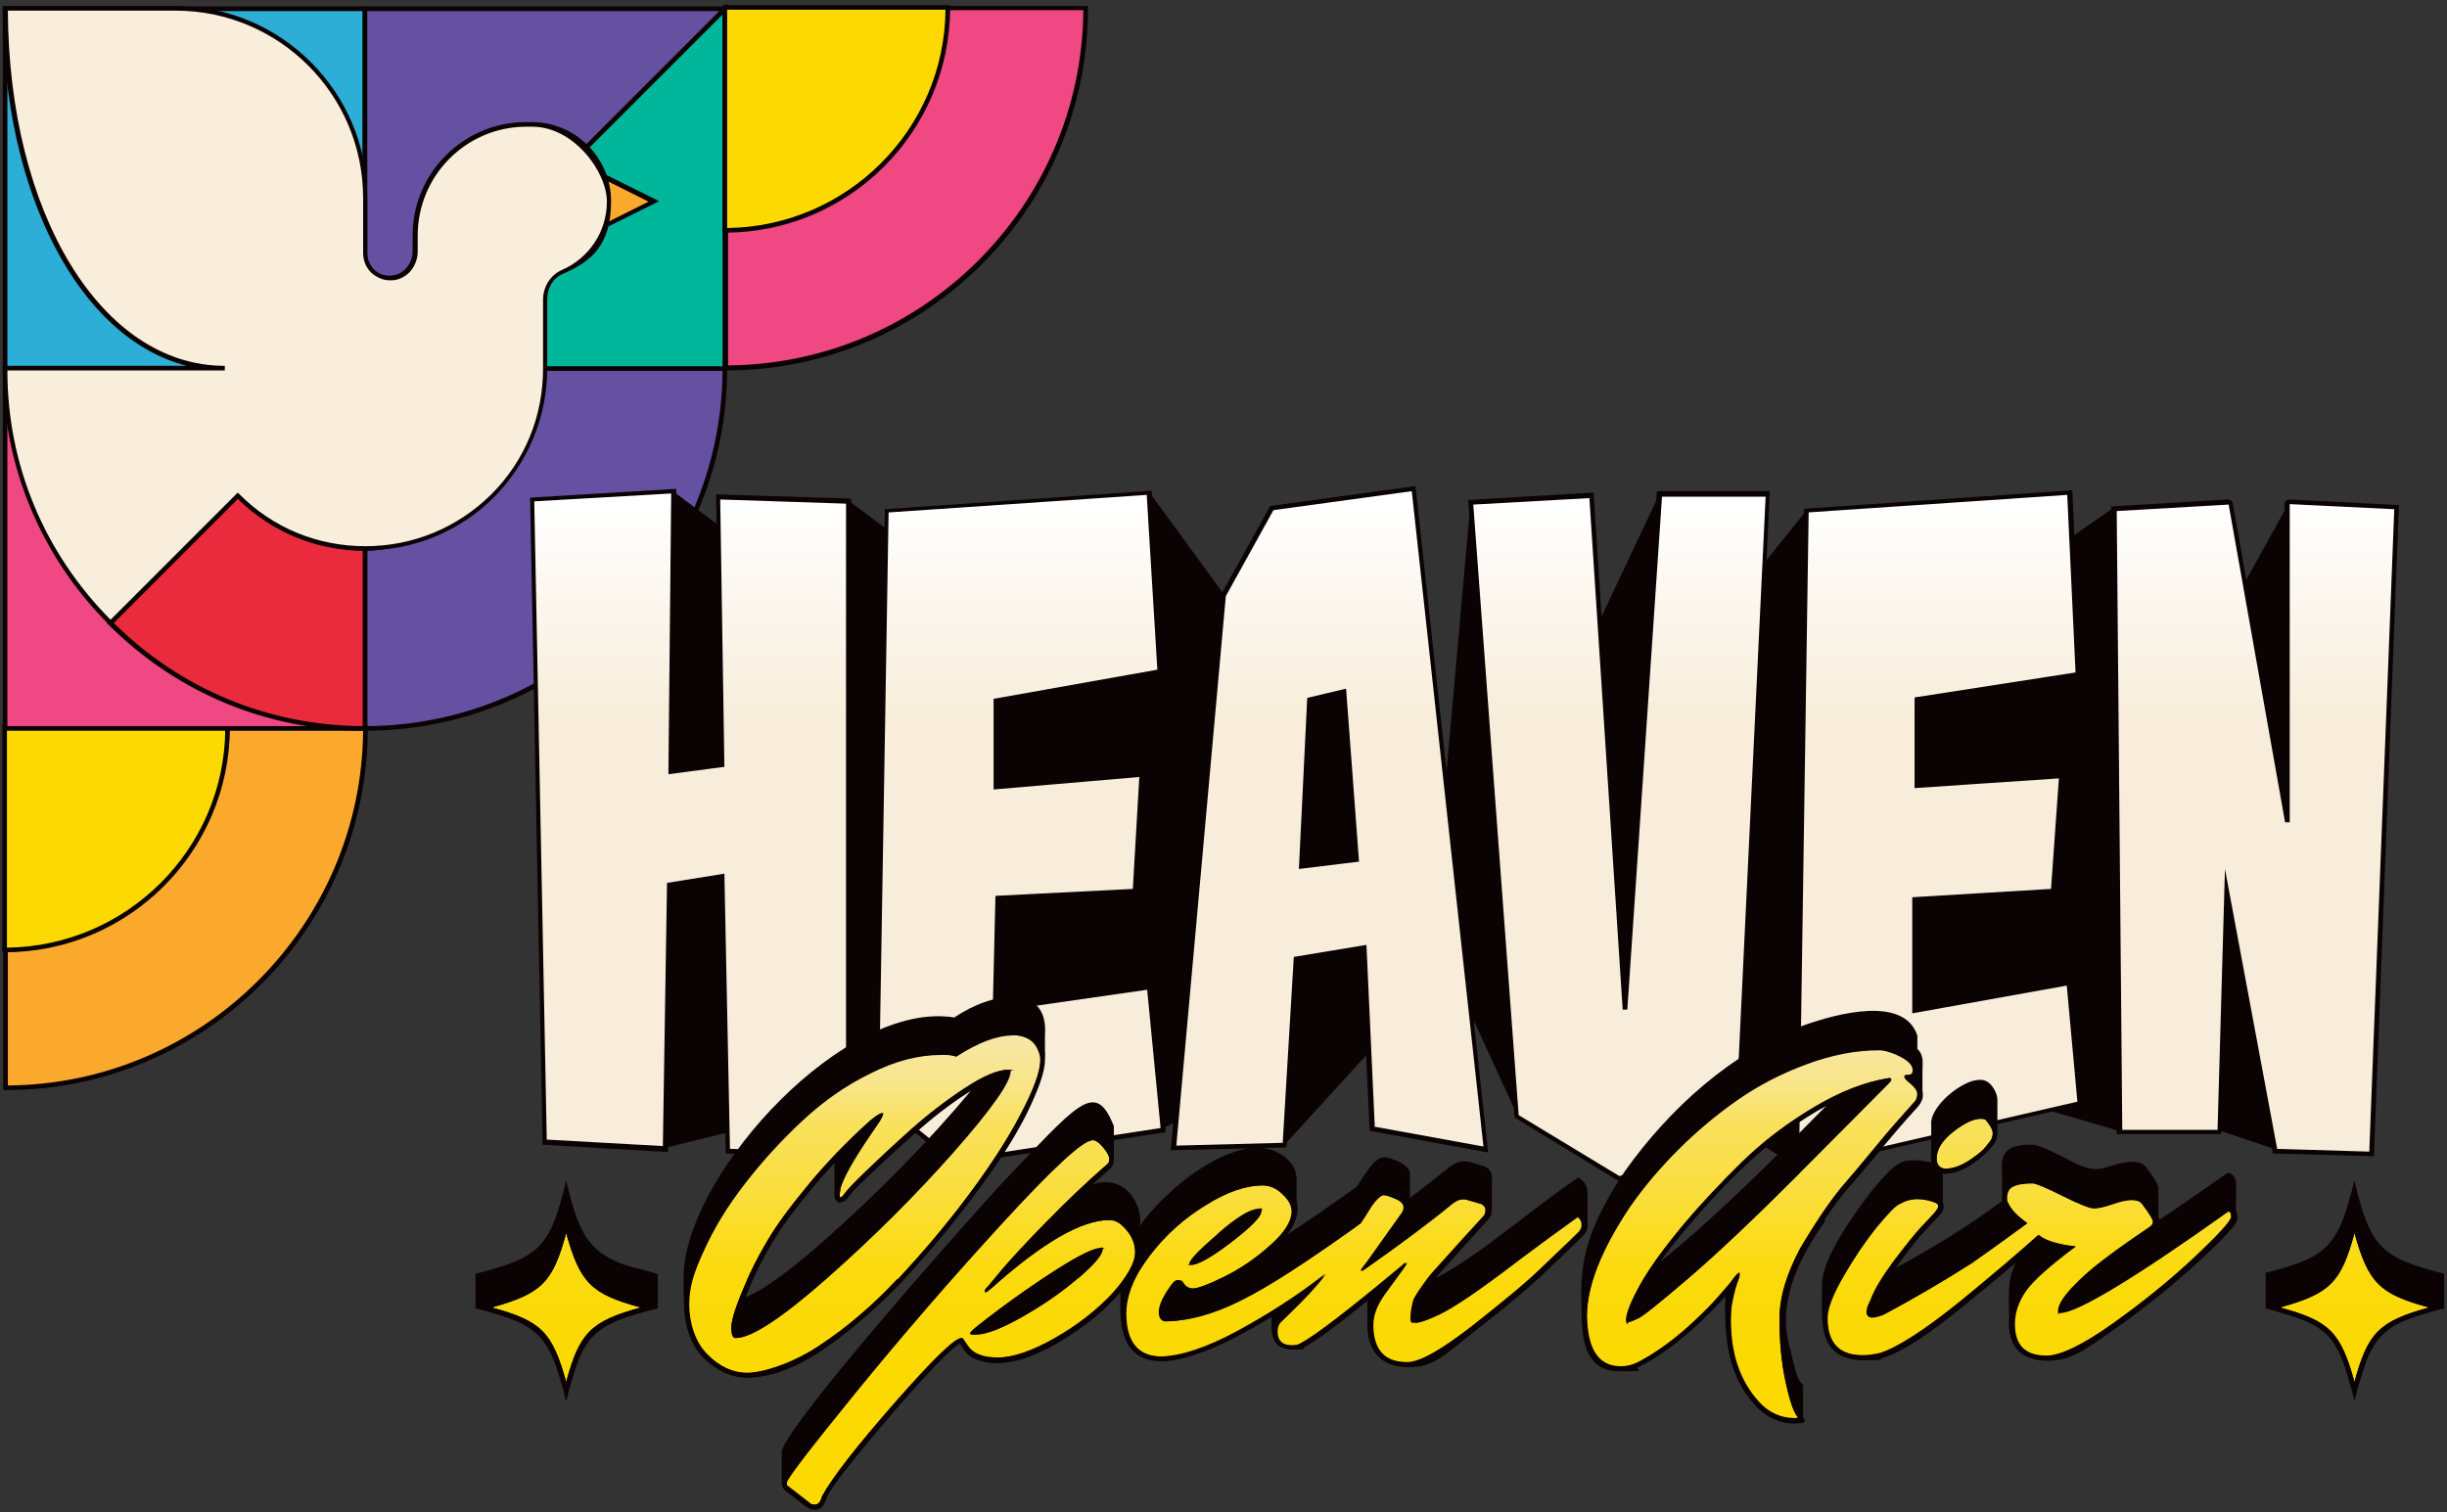 <svg width="529" height="327" viewBox="0 0 529 327" fill="none" xmlns="http://www.w3.org/2000/svg">
<rect x="0" y="0" width="529" height="327" fill="#333333" stroke="none"/>
<path d="M1.2 157.4V235.2C44.2 235.2 79 200.4 79 157.4H1.2Z" fill="#FAA92D"/>
<path d="M1.2 235.7H0.7V156.9H79.5V157.4C79.5 200.6 44.4 235.7 1.2 235.7ZM1.7 157.9V234.7C43.9 234.4 78.2 200.1 78.5 157.9H1.7Z" fill="#0A0203"/>
<path d="M1 157.2V205.4C27.6 205.4 49.2 183.8 49.2 157.2H1Z" fill="#FCD900"/>
<path d="M1 205.9H0.5V156.7H49.7V157.2C49.7 184.1 27.8 205.9 1 205.9ZM1.5 157.7V204.9C27.4 204.6 48.5 183.6 48.7 157.7H1.5Z" fill="#0A0203"/>
<path d="M78.9 1.9H1.1V79.7H78.9V1.9Z" fill="#2DAED6"/>
<path d="M79.4 80.2H0.6V1.4H79.4V80.2ZM1.6 79.2H78.4V2.4H1.6V79.2Z" fill="#0A0203"/>
<path d="M78.9 79.7V157.5C121.9 157.5 156.7 122.7 156.7 79.7H78.9Z" fill="#6451A2"/>
<path d="M78.9 158H78.4V79.2H157.2V79.7C157.2 122.9 122.1 158 78.9 158ZM79.4 80.2V157C121.6 156.7 155.9 122.4 156.2 80.2H79.4Z" fill="#0A0203"/>
<path d="M156.9 1.7V79.5C199.9 79.5 234.7 44.7 234.7 1.7H156.9Z" fill="#EF4882"/>
<path d="M156.9 80.1H156.4V1.3H235.2V1.8C235.2 45 200.1 80.1 156.9 80.1ZM157.4 2.2V79C199.6 78.7 233.9 44.4 234.2 2.2H157.4Z" fill="#0A0203"/>
<path d="M78.9 79.7H1.1V157.5H78.9V79.7Z" fill="#EF4882"/>
<path d="M79.4 158H0.6V79.2H79.4V158ZM1.6 157H78.4V80.2H1.6V157Z" fill="#0A0203"/>
<path d="M78.9 157.5C57.4 157.5 38 148.8 23.9 134.7L78.9 79.7V157.5Z" fill="#EA2B3D"/>
<path d="M79.4 158H78.9C58 158 38.3 149.9 23.5 135.1L23.1 134.7L79.3 78.5V158H79.4ZM24.6 134.7C39 149 58.1 156.9 78.4 157V80.9L24.6 134.7Z" fill="#0A0203"/>
<path d="M156.7 79.7V1.9L78.9 79.7H156.7Z" fill="#00B79B"/>
<path d="M157.2 80.2H77.7L157.2 0.7V80.2ZM80.1 79.2H156.2V3.1L80.1 79.2Z" fill="#0A0203"/>
<path d="M156.7 1.9H78.9V79.7L156.7 1.9Z" fill="#6451A2"/>
<path d="M78.4 80.9V1.4H157.9L78.4 80.9ZM79.4 2.4V78.5L155.5 2.4H79.4Z" fill="#0A0203"/>
<path d="M121.9 33.9L141.4 43.6L121.9 53.3V33.9Z" fill="#FAA92D"/>
<path d="M121.4 54.1V33L142.5 43.5L121.4 54V54.1ZM122.4 34.7V52.5L140.2 43.6L122.4 34.7Z" fill="#0A0203"/>
<path d="M43.2 88.4C43.2 103.3 59 118.6 78.9 118.6C98.8 118.6 117.8 94.6 117.8 79.7C117.8 64.8 99.2 61.4 79.3 61.4C59.4 61.4 43.2 73.5 43.2 88.4Z" fill="#F8EEDB"/>
<path d="M78.9 119.1C69.4 119.1 60.3 115.7 53.2 109.5C46.5 103.6 42.7 95.9 42.7 88.4C42.7 73.2 59.1 60.9 79.3 60.9C99.5 60.9 118.3 67 118.3 79.7C118.3 92.4 99.2 119.1 78.9 119.1ZM79.3 61.9C59.7 61.9 43.7 73.8 43.7 88.4C43.7 103 62.3 118.1 78.9 118.1C95.5 118.1 117.3 94.1 117.3 79.7C117.3 65.3 104.9 61.9 79.3 61.9Z" fill="#0A0203"/>
<path d="M48.5 79.7H1.1C1.1 101.2 9.8 120.6 23.9 134.7L51.4 107.2C58.5 114.2 68.2 118.6 78.9 118.6C89.6 118.6 99.4 114.2 106.4 107.2C113.4 100.2 117.8 90.4 117.8 79.7V64.8C117.8 62.3 119.2 59.9 121.5 58.9C127.4 56.4 131.6 50.5 131.6 43.7C131.6 34.5 124.2 27 115 27C105.8 27 114.2 27 113.7 27C100.5 27 89.7 37.7 89.7 50.9V54.4C89.7 57.5 87.2 60.2 84.1 60.1C82.7 60.1 81.4 59.4 80.5 58.5C79.5 57.5 78.9 56.2 78.9 54.7V42.8C78.9 20.1 60.5 1.8 37.9 1.8H1.1C1.1 44.8 20.6 79.6 48.5 79.6V79.7Z" fill="#F8EEDB"/>
<path d="M23.9 135.4L23.5 135C8.7 120.2 0.6 100.5 0.6 79.6V79.1H40.4C17.2 73.2 0.6 41.9 0.6 1.8V1.3H37.9C60.8 1.3 79.4 19.9 79.4 42.8V54.7C79.4 56 79.9 57.2 80.8 58.2C81.7 59.1 82.8 59.6 84.1 59.6C85.4 59.6 86.6 59.2 87.6 58.2C88.6 57.2 89.2 55.8 89.2 54.4V50.9C89.2 37.4 100.2 26.4 113.7 26.4H115C124.4 26.4 132.1 34.1 132.1 43.5C132.1 52.9 128 56.5 121.7 59.2C119.6 60.1 118.3 62.2 118.3 64.7V79.6C118.3 90.1 114.2 100 106.8 107.5C99.4 114.9 89.5 119 78.9 119C68.3 119 58.8 115 51.4 107.8L23.9 135.3V135.4ZM1.6 80.2C1.6 100.5 9.6 119.6 23.9 134L51.4 106.5L51.8 106.9C59.1 114.2 68.7 118.1 79 118.1C89.3 118.1 98.9 114.1 106.2 106.9C113.5 99.6 117.4 90 117.4 79.7V64.8C117.4 62 119 59.5 121.4 58.4C127.3 55.9 131.2 50.1 131.2 43.6C131.2 37.1 124 27.4 115.1 27.4C106.2 27.4 114.3 27.4 113.9 27.4H113.4C100.6 27.6 90.3 38.1 90.3 50.9V54.4C90.3 56.1 89.6 57.8 88.4 59C87.2 60.1 85.8 60.7 84.2 60.6C82.7 60.6 81.3 59.9 80.2 58.9C79.1 57.8 78.5 56.3 78.5 54.7V42.8C78.5 20.4 60.3 2.3 38 2.3H1.7C1.9 46.1 21.9 79.1 48.6 79.1V80.1H1.6V80.2Z" fill="#0A0203"/>
<path d="M156.7 1.6V49.8C183.3 49.8 204.9 28.2 204.9 1.6H156.7Z" fill="#FCD900"/>
<path d="M156.7 50.3H156.2V1.1H205.4V1.6C205.4 28.5 183.5 50.3 156.7 50.3ZM157.2 2.1V49.3C183.1 49 204.2 28 204.4 2.1H157.2Z" fill="#0A0203"/>
<path d="M145.6 106.3L157.8 115.4L183.5 108.3L196.1 117.7L202.1 242.8L183.1 249.7L157.5 244.8L143.3 248.3L145.6 106.3Z" fill="#0A0203"/>
<path d="M248.6 106.6L264.5 128.4L298.3 147.1L300.7 222.3L277.8 247.4L254.3 242.5L250.8 244.2L208.9 232.3L212.8 141.9L248.6 106.6Z" fill="#0A0203"/>
<path d="M317.9 108.6L311.9 176L315.5 213.9L328.5 242.2L361.2 227.3L358.7 106.9L344.9 136.1L317.9 108.6Z" fill="#0A0203"/>
<path d="M379 124.7L390.5 110.4C390.5 110.4 388.8 253.5 388.5 252.7C388.2 251.9 372.8 242.5 372.8 242.5L379 124.7Z" fill="#0A0203"/>
<path d="M492.5 248.7L477.3 243.6L458 244.5L440.2 239.3L403.4 229.3L412 141L456.9 109.8L484.2 127.9L495 108.4L492.5 248.7Z" fill="#0A0203"/>
<path d="M390.499 110.5L447.599 106.6L449.399 145.9L414.499 151.3V169.9L445.799 167.8L443.999 192.7L413.899 194.5V218.5L447.299 212.5L449.699 238.6L388.399 252.8L390.499 110.5Z" fill="url(#paint0_linear_36920_2257)"/>
<path d="M387.899 253.4L389.999 110L447.999 106L449.799 146.3L414.999 151.7V169.3L446.299 167.2L444.399 193.1L414.399 194.9V217.8L447.699 211.8L450.199 238.9H449.799L387.899 253.2V253.4ZM390.999 110.9L388.899 252.1L449.099 238.2L446.799 213.1L413.399 219.1V194L443.399 192.2L445.099 168.3L413.899 170.4V150.8L448.699 145.4L446.899 107L390.799 110.8H390.999V110.9Z" fill="#0A0203"/>
<path d="M115 108.1L145.6 106.3L145 166.9L156.1 165.4L155.2 107.5L183.5 108.4V249.7L157.3 248.8L156.1 189.7L144.7 191.5L143.8 248.5L117.7 247L115 108.1Z" fill="url(#paint1_linear_36920_2257)"/>
<path d="M184 250.3L156.9 249.4L155.7 190.4L145.3 192L144.4 249.1L117.3 247.5V247L114.6 107.6L146.2 105.7L145.6 166.3L155.7 164.9L154.8 106.9L184 107.8V250.2V250.3ZM157.8 248.4L182.9 249.3V108.9L155.7 108L156.6 165.8L144.5 167.4L145.1 106.7L115.5 108.4L118.2 246.4L143.3 247.8L144.2 190.9L156.6 188.9L157.8 248.1V248.4Z" fill="#0A0203"/>
<path d="M191.8 110.5L248.6 106.6L251 145.3L215.6 151.6V170.2L247.1 167.5L245.6 192.7L215.9 194.2L215.3 218.2L248.6 213.4L251.6 244.3L206.5 251.3L189.7 237.7L191.8 110.5Z" fill="url(#paint2_linear_36920_2257)"/>
<path d="M206.4 251.8L189.2 238V237.8L191.3 110.1L249 106.1L251.5 145.8L216.1 152.1V169.7L247.6 167L246 193.2L216.3 194.7L215.7 217.7L248.9 212.9L252 244.8L206.3 251.8H206.4ZM190.2 237.5L206.6 250.7L250.9 243.9L248 214L214.6 218.8L215.2 193.7L244.9 192.2L246.3 168L214.8 170.7V151.1L250.2 144.8L247.9 107L192.1 110.8L190 237.4H190.2V237.5Z" fill="#0A0203"/>
<path d="M305.6 105.7L275 109.9L264.5 128.8L253.7 248.3L277.7 247.7L280.1 207.5L294.8 205.1L296.6 244.1L321.2 248.6L305.6 105.7ZM281.3 187.3L283.1 151.3L290.6 149.5L293.3 185.8L281.3 187.3Z" fill="url(#paint3_linear_36920_2257)"/>
<path d="M321.8 249.2L296.1 244.5L294.3 205.6L280.5 207.8L278.1 248.1L253.1 248.7L264 128.5L274.6 109.4L306 105.1L321.7 249.1L321.8 249.2ZM297.1 243.6L320.7 247.9L305.2 106.2L275.3 110.3L265 128.9L254.3 247.7L277.3 247.1L279.7 206.9L295.4 204.3L297.2 243.5H297.1V243.6ZM280.8 187.9L282.6 150.9L291 148.9L293.8 186.3L280.7 187.9H280.8ZM283.6 151.7L281.8 186.7L292.7 185.3L290.1 150L283.5 151.6H283.6V151.7Z" fill="#0A0203"/>
<path d="M317.899 108.7L343.999 107.2L351.199 218.2L358.699 106.9H382.099L375.499 245.5L349.999 254.9L327.799 241.3L317.899 108.7Z" fill="url(#paint4_linear_36920_2257)"/>
<path d="M349.999 255.4L327.399 241.6V241.3L317.399 108.1L344.499 106.5L351.199 210.5L358.199 106.2H382.599L375.999 245.7L349.899 255.2V255.4H349.999ZM328.299 241.1L350.099 254.3L375.099 245.2L381.699 107.4H359.299L351.799 218.3H350.799L343.599 107.7L318.499 109.1L328.299 241V241.1Z" fill="#0A0203"/>
<path d="M456.899 109.9L481.599 108.4C481.899 108.4 482.199 108.6 482.199 108.9L494.399 177.7V109C494.399 108.7 494.699 108.4 494.999 108.4L518.099 109.6L512.699 249.5L491.699 248.9L481.199 192.5L479.699 244.7H458.099L456.899 109.9Z" fill="url(#paint5_linear_36920_2257)"/>
<path d="M513.199 250L491.299 249.4V249L481.599 197.2L480.199 245.2H457.599L456.399 109.5L481.599 108C482.199 108 482.599 108.4 482.699 108.9L493.899 172.1V109.1C493.899 108.8 493.899 108.5 494.199 108.3C494.499 108.1 494.699 108 494.999 108L518.599 109.2L513.199 250.1V250ZM492.099 248.4L512.199 249L517.599 110.1L494.999 109V177.8H493.999L481.799 109.1L457.599 110.5L458.799 244.3H479.399L480.999 187.9L492.299 248.5H492.099V248.4Z" fill="#0A0203"/>
<path d="M481.7 253.7H481.4C475.7 257.7 470.7 261.2 466.6 263.9V256.9C466.6 256.4 466.4 255.6 463.9 252.3C463.2 251.5 462.2 251.2 460.8 251.2C453.9 251.7 454.7 255 446.3 250.3C441.4 247.8 440 247.5 439.3 247.5C435 247.5 432.4 248.3 432.8 253.1V259.7C425.3 265.3 417.3 270.1 409.2 274.5C411.4 271.4 414.6 267.3 415.9 266C417.8 263.6 420 262.6 420 260.2V253.7C424 254.2 428.9 250.2 431 247.4C432 246.3 431.8 244.6 431.8 243.2V237.7C431.8 236.4 430.4 233.3 428 233.5C424.5 233.3 417 239.2 417.5 243.3V246.1C417.5 247.8 417.4 249.6 417.5 251.3C411 250.2 410.3 250.8 404.7 257.4C401 262.2 393.8 272.1 393.9 277.8C393.9 285.4 392.6 293.9 402.6 294C412.9 294 426 280.3 436.2 272.3C433.5 276.6 434.5 281.4 434.3 286.1C434.3 291.4 437.1 294.1 442.3 294.1C451.4 293.5 467.6 279.1 475.2 272.4C485.3 262.5 483.1 265.2 483.4 259.8V256.6C483.6 254.5 482.4 253.5 481.6 253.6L481.7 253.7Z" fill="#0A0203"/>
<path d="M142.1 275.4L138.8 274.5C126.9 271.9 125.1 266.4 122.4 255.3C118.9 269.7 116.8 271.9 102.8 275.4V282.9C116.8 286.4 118.8 288.6 122.4 303C125.9 288.6 128 286.4 142.2 282.9V275.5H142.1V275.4Z" fill="#0A0203"/>
<path d="M509 255.2C505.5 269.4 503.4 271.8 489.8 275.2V282.9C503.5 286.3 505.5 288.6 509 302.9C512.5 288.6 514.6 286.3 528.4 282.9V275.4C514.6 271.9 512.5 269.7 509 255.4V255.2Z" fill="#0A0203"/>
<path d="M194.9 277.2C205.4 265.6 225.2 242.6 225.9 228V223.9C226.8 212.5 214.5 214.4 206.3 220C182.8 216.2 149.1 253 147.8 275C147.8 281.6 147.3 288.8 152.1 293.6C164.9 306.2 184.7 287.4 194.8 277.3H194.9V277.2ZM178.1 268.3C169 276.3 163.9 279.5 161.1 280.5C165.1 269.8 171.9 260.4 180.4 251.3V258C180.2 259.5 181.3 259.9 181.7 259.9C182.6 259.9 183.2 259.2 183.6 258.5C183.8 258.2 184.6 257.2 188.1 253.9C194.2 248.1 202.4 240.3 210.1 235.6C200.6 247 189.7 258 178.2 268.2L178.1 268.3Z" fill="#0A0203"/>
<path d="M343.2 264.8V259.7C343.2 257.5 343.4 255.9 341.2 254.6C332 260.7 319.7 271.6 310.3 276.4C313.8 272.3 318.1 267.7 321.8 263.6C322.5 262.9 322.5 261.7 322.5 260.7V256.3C322.5 254.6 323 253.1 320.7 252.1C319.5 251.9 317.8 251 316.4 251.1C315.5 251.1 314.5 251.5 313.4 252.3C310.9 254.3 308 256.6 304.8 259V253.9C305.1 251.9 300.6 250.2 299.2 250.2C297.1 250.2 294.8 254.4 293.3 256.6C288 260.4 282.5 264.2 278.2 267C281.1 263.6 280.1 260.4 280.3 256.6C280.4 254.1 280.3 252.3 277.9 250.3C269 242.8 251.9 257 246.5 265C246.9 259.4 242.6 253.9 236.2 256.1C237.5 254.9 238.9 253.7 240.2 252.5C240.8 252 240.8 250.6 240.8 249.7V243.5C236.7 233.2 233 238.7 215.8 256.7C205.6 267.9 171 307.1 169 313.7V320.4C169 321.4 169.5 322.2 169.9 322.4L174.3 325.8C176 326.9 177.8 326.9 178.7 323.9C179 321.2 205.5 290.3 207.6 290.5C215 302 235.8 287.1 242.2 279.4V283C242.2 303.7 264.5 290.9 274.9 284.6C274.8 288.1 274.6 291.7 279.3 291.7C284 291.7 281.1 291.5 281.8 291.1C284.2 289.8 288.8 286.5 295.6 281V286.3C295.6 292.3 298.6 295.5 304.3 295.5C310 295.5 312 292.9 319 287.5C325.7 282.3 330.7 278.1 333.9 275C337.3 271.8 339.9 269.3 342 267.3C343 266.4 343.2 265.4 343.2 264.7V264.8Z" fill="#0A0203"/>
<path d="M394.5 263.4C398.9 256.9 401.8 254.2 406.7 248C408.7 245.6 411.3 242.5 414.6 238.9C415.3 238.1 415.6 237.3 415.6 236.3V231.6C415.6 229.9 416 228.2 414.5 226.8V223.9C411.6 215.2 397.1 219.2 390.2 221.6C374.4 227.4 360.9 239.7 351.3 253.2C343.4 265.1 341.4 272.3 341.9 282.7C341.7 309.2 363.8 290.9 373 280C372.7 289 373.5 297.4 379.3 303.6C380.8 306 389.9 310 389.8 305.7V305.5V305.3V305.1V304.9V304.7V304.5V304.3V304.1V303.9V303.7V303.5V303.3V303.1V302.9V302.7V302.5V302.3V302.1V301.9V301.7V301.5V301.3V301.1V300.9V300.7V300.5V300.3V300.1V299.9V299.7V299.5C388.8 298.5 388.4 297.8 387.1 292C384 282.2 388.5 272.6 394.5 264.1V263.4ZM364.6 265.5C373.1 255.5 382.9 245.5 394.8 239.1C382.5 251.6 369.5 264.4 358.8 272.9C360.4 270.6 362.4 268.1 364.6 265.5Z" fill="#0A0203"/>
<path d="M194.1 276.6C199.5 270.8 204.6 264.8 209.3 258.5C214 252.2 217.8 246.4 220.6 241C223.4 235.6 224.9 231.7 224.9 229.2C224.9 226.7 224.8 228.1 224.5 227.3C223.7 225 221.8 223.8 218.7 223.8C215.6 223.8 211.3 225.3 206.6 228.4C205.7 228.1 204.6 228 203.3 228C198.5 228 193.4 229.3 188 232C182.7 234.7 177.7 238.1 173.2 242.3C168.7 246.5 164.6 251.1 160.8 255.9C157.1 260.7 154.1 265.5 152 270.3C149.9 275 148.8 278.2 148.8 282C148.8 285.8 150.1 290.1 152.8 292.8C155.5 295.4 158.3 296.8 161.5 296.8C164.7 296.8 171.1 294.9 177 291C182.9 287.1 188.6 282.3 194 276.5L194.1 276.6ZM159 289.3C158.4 289.3 158.1 288.5 158.1 287C158.1 285.5 159.1 282.3 161.1 277.7C162.4 274.6 164 271.4 166 268.1C168 264.7 170.9 260.8 174.8 256.1C178.6 251.5 183 246.9 188 242.4C189.3 241.3 190.2 240.7 190.7 240.7C191.2 240.7 190.9 240.7 190.9 240.9C190.9 241.1 190.7 241.6 190.2 242.4L188.3 245.2C184.6 250.6 182.4 254.5 181.7 256.9L181.5 258.4C181.5 258.7 181.5 258.9 181.7 258.9C182 258.9 182.3 258.6 182.7 258C183.1 257.4 184.6 255.8 187.3 253.2C190 250.6 193.2 247.7 196.9 244.3C200.6 241 204.5 238 208.6 235.3C212.7 232.6 215.8 231.3 218.1 231.3C220.4 231.3 218.5 231.3 218.5 231.6C218.5 233.9 214.4 239.8 206.1 249.2C197.8 258.6 188.7 267.6 178.9 276.3C169.1 284.9 162.5 289.3 159.1 289.3H159Z" fill="url(#paint6_linear_36920_2257)"/>
<path d="M218.7 223.8C221.7 223.8 223.7 225 224.5 227.3C224.8 228.1 224.9 228.7 224.9 229.2C224.9 231.7 223.5 235.7 220.6 241C217.8 246.4 214 252.2 209.3 258.5C204.6 264.8 199.5 270.8 194.1 276.6C188.7 282.4 183 287.2 177.1 291.1C171.2 295 166 296.9 161.6 296.9C158.5 296.9 155.6 295.6 153 292.9C150.3 290.3 149 285.9 149 282.1C149 278.3 150 275.1 152.2 270.4C154.3 265.7 157.2 260.9 161 256C164.7 251.2 168.9 246.6 173.4 242.4C177.9 238.2 182.8 234.7 188.2 232.1C193.5 229.4 198.6 228.1 203.5 228.1C204.8 228.1 205.9 228.1 206.7 228.5C211.5 225.4 215.5 223.9 218.8 223.9M181.7 258.9C181.6 258.9 181.5 258.7 181.5 258.4L181.7 256.9C182.4 254.5 184.6 250.6 188.3 245.2L190.2 242.4C190.7 241.5 190.9 241 190.9 240.9C190.9 240.77 190.83 240.7 190.7 240.7C190.2 240.7 189.3 241.3 188 242.4C183 246.9 178.6 251.5 174.8 256.1C171 260.7 168 264.7 166 268.1C164 271.5 162.3 274.7 161.1 277.7C159.1 282.3 158.1 285.4 158.1 287C158.1 288.6 158.4 289.3 159 289.3C162.4 289.3 169 285 178.8 276.3C188.6 267.7 197.6 258.6 206 249.2C214.3 239.8 218.5 233.9 218.4 231.6C218.4 231.4 218.3 231.3 218 231.3C215.7 231.3 212.6 232.6 208.5 235.3C204.4 238 200.5 241 196.8 244.3C193.1 247.6 189.9 250.6 187.2 253.2C184.5 255.8 183 257.4 182.6 258C182.2 258.6 181.9 258.9 181.6 258.9M218.7 222.8C215.3 222.8 211.2 224.3 206.4 227.3C205.5 227.1 204.5 227 203.3 227C198.3 227 193 228.4 187.5 231.1C182.1 233.8 177.1 237.3 172.5 241.6C168 245.8 163.8 250.4 160 255.3C156.2 260.2 153.2 265.1 151.1 269.9C149 274.6 147.8 278 147.9 282.1C147.9 286.6 149.6 291 152.2 293.6C155 296.4 158.2 297.9 161.5 297.9C164.8 297.9 171.5 295.9 177.6 291.9C183.5 288 189.3 283.1 194.8 277.3C200.2 271.5 205.4 265.4 210.1 259.1C214.8 252.8 218.6 246.9 221.5 241.5C224.4 235.9 225.9 231.9 225.9 229.2C225.9 226.5 225.8 227.9 225.4 227C224.7 225.1 223.1 222.8 218.7 222.8ZM181.7 259.9C182.5 259.9 183.1 259.2 183.5 258.6C183.7 258.3 184.5 257.3 188 254C190.7 251.4 193.9 248.5 197.6 245.2C201.3 241.9 205.1 238.9 209.2 236.3C212.6 234.1 215.4 232.8 217.4 232.5C216.8 234.3 214.3 238.5 205.3 248.7C197.1 258 188 267.1 178.2 275.7C166.7 285.8 161.6 288.2 159.3 288.4C159.3 288.2 159.2 287.8 159.2 287.1C159.2 286.1 159.7 283.8 162.1 278.2C163.3 275.2 165 272 166.9 268.7C168.9 265.4 171.8 261.4 175.6 256.9C179.3 252.4 183.6 248 188.4 243.6L187.5 244.9C183.7 250.4 181.5 254.3 180.7 256.8V257L180.5 258.5C180.5 260.1 181.6 260.1 181.7 260.1V259.9Z" fill="#0A0203"/>
<path d="M242 264.5C241.3 264 240.6 263.8 239.8 263.8C233.8 263.8 225.3 268.7 214.5 278.4L213.6 279.1C213.4 279.3 213.2 279.4 213.1 279.4C213 279.4 212.9 279.4 212.9 279.1C212.9 278.8 213.2 278.5 213.7 278L216.7 274.4C218.8 272 221.9 268.6 226.2 264.2C230.5 259.8 234.9 255.6 239.5 251.6C239.7 251.4 239.8 251 239.8 250.5C239.8 250 239.4 249.2 238.5 248.1C237.6 247 236.8 246.5 236.1 246.5C234.1 246.5 227.6 252.5 216.6 264.5C205.6 276.5 195.1 288.7 185.1 300.9C175.1 313.2 170.1 319.7 170.1 320.5C170.1 321.3 170.2 321.3 170.5 321.4L175 324.9C175.3 325.2 175.7 325.3 176.1 325.3C176.9 325.3 177.4 324.7 177.7 323.5C180 319.3 185.3 312.6 193.4 303.3C201.6 294 206.4 289.3 207.8 289.3H208.1L209.2 290.9C210.3 292.6 212.4 293.5 215.7 293.5C219 293.5 223.1 292.1 228 289.3C232.9 286.5 237 283.3 240.4 279.7C243.7 276 245.4 273 245.4 270.7C245.4 268.4 244.3 266.2 242 264.4V264.5ZM233 276.4C229.5 279.4 225.5 282.2 221 284.7C216.5 287.3 213.2 288.5 211 288.5C208.8 288.5 209.9 288.5 209.9 288.1C209.9 287.7 211.9 286.2 215.9 283.2C219.9 280.2 224.2 277.2 228.9 274.2C233.6 271.2 236.6 269.8 238.1 269.8C239.6 269.8 238.4 269.8 238.4 270.1C238.4 271.3 236.6 273.4 233.1 276.4H233Z" fill="url(#paint7_linear_36920_2257)"/>
<path d="M236.1 246.5C236.8 246.5 237.6 247 238.5 248.1C239.4 249.2 239.8 250 239.8 250.5C239.8 251 239.8 251.4 239.5 251.6C234.9 255.6 230.5 259.8 226.2 264.2C221.9 268.6 218.7 272 216.7 274.4L213.7 278C213.2 278.5 212.9 278.9 212.9 279.1C212.9 279.3 212.9 279.4 213.1 279.4C213.2 279.4 213.4 279.4 213.6 279.1L214.5 278.4C225.4 268.7 233.8 263.8 239.8 263.8C240.6 263.8 241.3 264 242 264.5C244.3 266.4 245.4 268.5 245.4 270.8C245.4 273.1 243.7 276.2 240.4 279.8C237.1 283.5 232.9 286.7 228 289.4C223.1 292.2 219 293.5 215.7 293.6C212.4 293.6 210.3 292.7 209.2 291L208.1 289.4H207.8C206.3 289.4 201.5 294.1 193.4 303.4C185.2 312.7 180 319.4 177.7 323.6C177.4 324.8 176.9 325.4 176.1 325.4C175.7 325.4 175.3 325.4 175 325L170.5 321.5C170.2 321.5 170.1 321.1 170.1 320.6C170.1 319.8 175.1 313.3 185.1 301C195.1 288.7 205.6 276.6 216.6 264.6C227.6 252.6 234.1 246.6 236.1 246.6M210.9 288.6C213.1 288.6 216.4 287.3 220.9 284.8C225.4 282.2 229.4 279.5 232.9 276.5C236.4 273.5 238.2 271.4 238.2 270.2C238.2 269 238.2 269.9 237.9 269.9C236.4 269.9 233.4 271.4 228.7 274.3C224 277.3 219.7 280.3 215.7 283.3C211.7 286.3 209.7 288 209.7 288.2C209.7 288.5 210.1 288.6 210.8 288.6M236.1 245.5C234.4 245.5 230.7 247.7 215.9 263.9C204.9 275.9 194.3 288.2 184.4 300.4C169.1 319.1 169.1 320 169.1 320.6C169.1 321.6 169.6 322.1 169.9 322.3L174.3 325.7C174.8 326.1 175.4 326.3 176 326.3C176.6 326.3 178 326 178.5 323.9C180.8 319.8 186 313.1 194 304C203.6 293.1 206.6 290.9 207.5 290.5L208.3 291.7C209.5 293.7 212 294.7 215.6 294.7C219.2 294.7 223.4 293.3 228.4 290.4C233.4 287.6 237.6 284.3 241 280.6C244.5 276.7 246.3 273.6 246.3 270.9C246.3 268.2 245 265.9 242.5 263.8C241.7 263.2 240.7 262.9 239.7 262.9C234.4 262.9 227.6 266.3 219 273.2C221 271 223.6 268.3 226.8 265C231.1 260.7 235.5 256.4 240 252.5C240.4 252.1 240.6 251.5 240.6 250.7C240.6 249.9 240.1 249 239.1 247.6C238 246.2 237 245.6 235.9 245.6H236.1V245.5ZM212 287.5C212.8 286.8 214.2 285.7 216.4 284.1C220.3 281.1 224.7 278.1 229.3 275.2C233.4 272.6 235.6 271.6 236.8 271.1C236.3 271.9 235 273.3 232.3 275.7C228.8 278.6 224.8 281.4 220.4 283.9C216.8 286 214 287.2 212 287.5Z" fill="#0A0203"/>
<path d="M341.2 263.1C337.7 265.6 333.6 268.6 328.9 272.1C324.2 275.7 320.5 278.4 317.7 280.3C314.9 282.2 312.5 283.7 310.4 284.6C308.4 285.5 307 286 306.2 286C305.4 286 305.1 285.7 305.1 285.1C305.1 284 305.3 282.6 305.7 281.1C305.9 280.6 306.3 279.9 306.8 279.2C307.3 278.4 307.8 277.8 308.2 277.2C308.6 276.6 309.3 275.7 310.3 274.6C311.3 273.5 312.2 272.5 313 271.6C313.8 270.7 315 269.4 316.6 267.6C318.2 265.8 319.7 264.3 320.9 262.9C321.2 262.6 321.3 262.1 321.3 261.6C321.3 261.1 321 260.6 320.3 260.3L317.5 259.5C317.3 259.5 316.9 259.3 316.3 259.3C315.7 259.3 314.9 259.6 314 260.3C309 264.4 302.7 269.1 295 274.5L294.5 274.8C294.5 274.8 294.4 274.8 294.4 274.6C294.4 274.4 294.8 273.9 295.7 272.8L303.1 262.4C303.4 261.9 303.6 261.5 303.6 261C303.6 260.5 303 259.7 301.8 259.2C300.6 258.7 299.7 258.4 299.2 258.4C298.7 258.4 297.5 259.3 296.3 261.2C295.7 262.2 295 263.3 294.2 264.5C293.6 264.9 293.1 265.3 292.7 265.6C282.3 273 274.2 278.3 268.3 281.2C262.4 284.2 256.9 285.6 251.9 285.7C251.1 285.4 250.7 284.8 250.7 283.7C250.7 282.6 251.2 281.2 252.3 279.4C253.4 277.6 254.1 276.8 254.6 276.8C255.1 276.8 255.4 276.8 255.7 277.1C256.2 278.1 257 278.6 258.1 278.6C259.2 278.6 261.4 277.7 264.9 276C268.3 274.3 271.6 272.1 274.7 269.3C277.8 266.5 279.4 264.1 279.4 261.9C279.4 259.7 278.7 259.5 277.4 258.2C276 256.9 274.6 256.3 273 256.3C269.4 256.3 265.3 257.7 260.7 260.6C256.1 263.4 252 267 248.6 271.5C245.2 275.9 243.5 280.1 243.5 284C243.5 290.2 246.1 293.3 251.2 293.3C256.3 293.3 261.1 291.4 267.9 287.7C274.7 284 280.8 280.1 286 276C286.3 275.8 286.5 275.6 286.7 275.4C284.7 278.2 281.3 281.7 276.7 286.1C276.4 286.6 276.2 287.2 276.2 287.9C276.2 289.9 277.3 290.9 279.5 290.9C281.7 290.9 281 290.7 281.5 290.4C284.7 288.7 292 283.1 303.6 273.4C304 273.1 304.2 273 304.2 273.1C304.2 273.2 304 273.5 303.6 274.1L299.3 280C297.7 282.3 296.9 284.4 296.9 286.5C296.9 291.9 299.5 294.7 304.6 294.6C307.3 294.6 311.9 292 318.6 286.8C325.3 281.6 330.2 277.5 333.4 274.4C336.6 271.3 339.3 268.7 341.4 266.7C342 266.2 342.3 265.6 342.3 264.9C342.3 264.2 342 263.7 341.4 263.2H341.2V263.1ZM263.3 266.7C267.4 263.1 270.3 261.4 272 261.4C273.7 261.4 272.6 261.6 272.6 261.9C272.6 263.1 270.4 265.3 266.1 268.6C261.8 271.9 258.9 273.5 257.4 273.5C255.9 273.5 257.1 273.5 257.1 273.3C257.1 272.5 259.1 270.3 263.3 266.8V266.7Z" fill="url(#paint8_linear_36920_2257)"/>
<path d="M272.8 256.3C274.4 256.3 275.9 256.9 277.2 258.2C278.6 259.5 279.2 260.7 279.2 261.9C279.2 264.1 277.6 266.6 274.5 269.3C271.4 272.1 268.1 274.3 264.7 276C261.3 277.7 259 278.5 257.9 278.6C256.8 278.6 256 278.1 255.5 277.1C255.2 276.9 254.9 276.8 254.4 276.8C253.9 276.8 253.2 277.7 252.1 279.4C251 281.2 250.5 282.6 250.5 283.7C250.5 284.8 250.9 285.5 251.7 285.7C256.7 285.7 262.2 284.2 268.1 281.2C274 278.2 282.1 273 292.5 265.6C292.9 265.3 293.4 264.9 294 264.5C294.8 263.3 295.5 262.2 296.1 261.2C297.3 259.3 298.3 258.4 299 258.4C299.5 258.4 300.4 258.7 301.6 259.2C302.8 259.7 303.4 260.3 303.4 261C303.4 261.7 303.2 261.9 302.9 262.4L295.5 272.8C294.6 273.9 294.2 274.5 294.2 274.6C294.2 274.7 294.2 274.8 294.3 274.8L294.8 274.5C302.5 269.1 308.8 264.4 313.8 260.3C314.7 259.6 315.5 259.3 316.1 259.3C316.7 259.3 317.1 259.3 317.3 259.5L320.1 260.3C320.8 260.6 321.1 261.1 321.1 261.6C321.1 262.1 321 262.6 320.7 262.9C319.4 264.3 318 265.9 316.4 267.6C314.8 269.4 313.6 270.7 312.8 271.6C312 272.5 311.1 273.5 310.1 274.6C309.1 275.7 308.4 276.6 308 277.2C307.6 277.8 307.1 278.5 306.6 279.2C306.1 280 305.7 280.6 305.5 281.1C305.1 282.6 304.9 284 304.9 285.1C304.9 286.2 305.3 286 306 286C306.8 286 308.2 285.5 310.2 284.6C312.2 283.7 314.6 282.2 317.5 280.3C320.3 278.4 324.1 275.6 328.7 272.1C333.4 268.5 337.5 265.5 341 263.1C341.6 263.6 341.9 264.1 341.9 264.8C341.9 265.5 341.6 266.1 341 266.6C338.9 268.7 336.2 271.2 333 274.3C329.8 277.4 324.8 281.5 318.2 286.7C311.5 291.9 306.9 294.5 304.2 294.5C299.1 294.5 296.6 291.8 296.6 286.4C296.6 281 297.4 282.2 299 279.9L303.3 274C303.7 273.4 303.9 273.1 303.9 273C303.9 273 303.6 273 303.3 273.4C291.8 283 284.4 288.7 281.2 290.4C280.7 290.7 280 290.9 279.2 290.9C277 290.9 275.9 289.9 275.9 287.9C275.9 285.9 276.1 286.6 276.4 286.1C281.1 281.8 284.4 278.2 286.4 275.4C286.2 275.6 285.9 275.8 285.7 276C280.4 280.1 274.4 284 267.6 287.7C260.8 291.4 255.2 293.2 250.9 293.3C245.8 293.3 243.3 290.2 243.2 284C243.2 280.1 244.9 275.9 248.3 271.5C251.7 267.1 255.7 263.5 260.4 260.6C265 257.8 269.1 256.4 272.7 256.3M257.5 273.5C259 273.5 261.9 271.9 266.2 268.6C270.5 265.3 272.7 263.1 272.7 261.9C272.7 260.7 272.5 261.4 272.1 261.4C270.4 261.4 267.5 263.2 263.4 266.7C259.3 270.3 257.2 272.4 257.2 273.2C257.2 274 257.3 273.4 257.5 273.4M272.8 255.3C269.1 255.3 264.7 256.8 260 259.7C255.3 262.6 251.1 266.3 247.7 270.8C244.2 275.4 242.4 279.8 242.4 283.9C242.4 292.4 247.1 294.2 251.1 294.2C255.1 294.2 261.4 292.3 268.3 288.5C272.4 286.3 276.3 284 279.8 281.6C278.6 282.8 277.4 284 276 285.3H275.9V285.5C275.5 286.2 275.3 287 275.3 287.8C275.3 290.3 276.9 291.8 279.6 291.8C282.3 291.8 281.4 291.6 282.1 291.2C284.9 289.7 290.6 285.4 299.4 278.2L298.5 279.4C296.8 281.8 295.9 284.2 295.9 286.5C295.9 292.5 298.9 295.6 304.5 295.6C310.1 295.6 312.2 293 319.1 287.6C325.8 282.4 330.8 278.2 334 275.1C337.4 271.9 340 269.4 342 267.4C343 266.5 343.2 265.5 343.2 264.9C343.2 263.9 342.8 263.1 341.9 262.4L341.3 261.9L340.7 262.3C337.2 264.8 333.1 267.8 328.4 271.3C323.8 274.8 320 277.6 317.2 279.5C314.4 281.4 312.1 282.8 310.1 283.7C307.6 284.8 306.7 285 306.3 285H306.2C306.2 284 306.4 282.8 306.7 281.4C306.9 281 307.2 280.4 307.7 279.7C308.2 278.9 308.7 278.3 309.1 277.7C309.5 277.1 310.2 276.3 311.2 275.2C312.2 274.1 313.1 273.1 313.9 272.2C314.7 271.3 315.9 270 317.5 268.2C319.2 266.3 320.6 264.8 321.8 263.5C322.2 263 322.4 262.3 322.4 261.6C322.4 260.9 322.1 260.1 320.9 259.4L318.2 258.6C317.8 258.4 317.3 258.3 316.6 258.3C315.9 258.3 314.8 258.7 313.7 259.5C309.6 262.8 304.5 266.7 298.6 270.9L304.3 262.9C304.8 262.3 305 261.6 305 260.9C305 259.8 304.2 258.9 302.6 258.2C301.2 257.6 300.2 257.3 299.6 257.3C298.5 257.3 297.3 258.3 295.8 260.5C295.2 261.4 294.5 262.5 293.8 263.6C293.3 264 292.8 264.3 292.4 264.6C282.1 272 273.9 277.2 268.1 280.1C262.4 282.9 257.1 284.4 252.3 284.5C252.1 284.5 251.9 284.2 251.9 283.5C251.9 282.8 252.1 281.7 253.3 279.7C254.2 278.1 254.7 277.7 254.9 277.5H255.1C255.8 278.6 256.9 279.2 258.3 279.2C259.7 279.2 260.7 278.9 265.5 276.5C269 274.8 272.3 272.5 275.5 269.7C278.9 266.7 280.5 264 280.5 261.5C280.5 259 279.7 258.5 278.1 257.1C276.6 255.7 274.8 255 273 255L272.8 255.3ZM259.3 271.9C260.1 271 261.5 269.6 264 267.5C268.1 264 270.3 262.8 271.4 262.5C270.9 263.3 269.5 264.8 265.6 267.8C262.5 270.1 260.6 271.3 259.3 271.9Z" fill="#0A0203"/>
<path d="M401.4 252.9C402.4 251.7 403.9 249.9 405.9 247.5C407.9 245.1 410.5 242 413.8 238.4C414.3 237.9 414.5 237.3 414.5 236.6C414.5 235.9 414 235.2 413.1 234.4C412.1 233.6 411.7 233.1 411.7 232.9C411.7 232.6 411.9 232.5 412.2 232.5C413.1 232.5 413.5 232.1 413.5 231.4C413.5 230.2 412.3 229.1 409.8 228C408.3 227.4 407.2 227.1 406.3 227.1C401.2 227.1 396 228.1 390.6 230.1C385.2 232.1 380.3 234.6 375.7 237.8C371.1 241 366.8 244.6 362.7 248.7C358.6 252.8 355.1 257 352.2 261.2C346.1 270.4 343 278.2 343 284.7C343 291.2 345.4 295.6 350.3 295.6C355.2 295.6 352.7 295.3 353.8 294.8C358.1 292.6 362.4 289.4 366.7 285.3C368.3 283.8 369.8 282.3 371.3 280.6C372.8 278.9 373.8 277.8 374.2 277.2C374.7 276.6 375 276.1 375.3 275.8C375.6 275.5 375.8 275.3 375.9 275.3C376 275.3 376 275.3 376 275.5V276.1C374.7 279.9 374.1 283.1 374.1 285.7C374.1 292.9 376.1 298.8 380.1 303.2C382.3 305.6 384.9 306.8 388 306.8C391.1 306.8 388.7 306.8 388.7 306.5C387.8 305.6 386.9 303 386 298.8C385.1 294.6 384.7 290.1 384.7 285.5C384.7 280.9 386.2 275.7 389.2 270C390.5 267.7 392 265.3 393.6 263C395.2 260.6 396.6 258.7 397.9 257.1C399.2 255.5 400.3 254.2 401.4 253V252.9ZM389 253.7C379.3 263.4 371.4 270.9 365.1 276.3C358.8 281.7 355.2 284.6 354.1 285.1C353 285.6 352.3 285.9 352 285.9C351.7 285.9 351.5 285.9 351.5 285.5C351.5 283.9 352.6 281.3 354.7 277.5C356.8 273.8 359.9 269.6 363.8 264.9C367.7 260.3 372 255.7 376.6 251.2C381.2 246.7 386.4 242.8 392.1 239.4C397.8 236 403.2 233.9 408.3 233.1C408.6 233.1 408.8 233.1 408.8 233.4C408.8 233.7 408.6 233.9 408.1 234.4L389 253.6V253.7Z" fill="url(#paint9_linear_36920_2257)"/>
<path d="M406.3 227C407.2 227 408.3 227.3 409.8 227.9C412.3 229 413.5 230.1 413.5 231.3C413.5 232.5 413.1 232.3 412.2 232.4C411.9 232.4 411.7 232.4 411.7 232.8C411.7 233.2 412.2 233.6 413.1 234.3C414.1 235.1 414.5 235.8 414.5 236.5C414.5 237.2 414.3 237.8 413.8 238.3C410.5 242 407.8 245 405.9 247.4C403.9 249.8 402.4 251.6 401.4 252.8C400.4 254 399.2 255.4 397.9 256.9C396.6 258.5 395.2 260.4 393.6 262.8C392 265.2 390.6 267.5 389.2 269.8C386.2 275.4 384.6 280.6 384.7 285.3C384.7 290 385.1 294.4 386 298.6C386.9 302.8 387.8 305.4 388.7 306.3C388.7 306.5 388.5 306.6 388 306.6C385 306.6 382.3 305.4 380.2 303C376.2 298.6 374.2 292.7 374.2 285.5C374.2 278.3 374.8 279.7 376.1 275.9V275.3C376.1 275.3 376.1 275.1 376 275.1C376 275.1 375.7 275.3 375.4 275.6C375.1 275.9 374.7 276.4 374.3 277C373.8 277.6 372.9 278.7 371.4 280.4C369.9 282.1 368.4 283.6 366.8 285.1C362.5 289.2 358.2 292.4 353.9 294.6C352.8 295.1 351.7 295.4 350.4 295.4C345.6 295.4 343.2 291.8 343.1 284.5C343.1 278 346.2 270.2 352.3 261C355.2 256.8 358.7 252.6 362.8 248.5C366.9 244.4 371.2 240.8 375.8 237.6C380.4 234.4 385.3 231.8 390.7 229.9C396.1 227.9 401.3 226.9 406.4 226.9M352.1 285.8C352.5 285.8 353.2 285.5 354.2 285C355.3 284.5 358.9 281.6 365.2 276.2C371.5 270.8 379.4 263.3 389.1 253.6L408.2 234.4C408.7 233.9 408.9 233.6 408.9 233.4C408.9 233.2 408.7 233.1 408.4 233.1C403.3 233.9 397.9 236 392.2 239.4C386.5 242.8 381.3 246.7 376.7 251.2C372.1 255.7 367.8 260.2 363.9 264.9C360 269.6 357 273.7 354.8 277.5C352.7 281.2 351.6 283.9 351.6 285.5C351.6 287.1 351.8 285.9 352.1 285.9M406.3 226C401.1 226 395.7 227 390.2 229C384.8 231 379.7 233.6 375.1 236.9C370.5 240.1 366.1 243.8 362 247.9C357.9 252 354.3 256.3 351.4 260.5C345.2 269.8 342 277.9 342 284.6C342 291.3 343.5 296.5 350.3 296.5C357.1 296.5 353.1 296.2 354.2 295.6C358.6 293.4 363 290.1 367.4 286C369 284.5 370.6 282.9 372.1 281.3C373 280.3 373.7 279.5 374.2 278.9C373.5 281.5 373.2 283.8 373.2 285.7C373.2 293.1 375.3 299.3 379.5 303.9C381.9 306.5 384.8 307.8 388.1 307.8C391.4 307.8 389.8 306.7 389.8 306.5V306.1L389.5 305.8C389.1 305.4 388.2 303.8 387.1 298.6C386.2 294.5 385.8 290.1 385.8 285.5C385.8 280.9 387.3 276 390.2 270.5C391.5 268.2 392.9 265.9 394.5 263.6C396.1 261.3 397.5 259.3 398.8 257.8C400.2 256.2 401.3 254.8 402.3 253.7C403.3 252.5 404.9 250.7 406.8 248.3C408.8 245.9 411.4 242.8 414.7 239.2C415.3 238.5 415.7 237.6 415.7 236.7C415.7 235.8 415.1 234.7 413.9 233.7C413.7 233.7 413.6 233.4 413.4 233.3C414.5 232.8 414.6 231.8 414.6 231.4C414.6 229.8 413.2 228.4 410.3 227.1C408.7 226.4 407.4 226.1 406.4 226.1H406.3V226ZM352.6 284.6C352.8 283.4 353.6 281.4 355.6 277.9C357.7 274.3 360.7 270.1 364.6 265.5C368.5 260.9 372.7 256.3 377.3 251.9C381.9 247.5 387 243.6 392.6 240.3C397.5 237.4 402.2 235.4 406.7 234.5L388.4 253C378.8 262.6 370.8 270.2 364.6 275.5C356.5 282.4 354.4 283.9 353.8 284.1C353.3 284.4 352.9 284.5 352.6 284.6Z" fill="#0A0203"/>
<path d="M420.5 252.7C422.1 252.7 423.7 252.1 425.4 251.1C427.1 250 428.2 249.1 428.8 248.5C429.4 247.9 429.8 247.3 430.2 246.8C430.6 246.3 430.8 245.7 430.8 245C430.8 244.3 430.3 243.4 429.4 242.3C429.2 242 428.8 241.9 428.1 241.9C426.6 241.9 424.6 242.9 422.2 244.7C419.8 246.6 418.6 248.5 418.6 250.5C418.6 252.5 419.2 252.5 420.4 252.7H420.5Z" fill="url(#paint10_linear_36920_2257)"/>
<path d="M428.1 241.9C428.8 241.9 429.2 241.9 429.4 242.3C430.3 243.4 430.8 244.3 430.8 245C430.8 245.7 430.6 246.3 430.2 246.8C429.8 247.3 429.3 247.9 428.8 248.5C428.2 249.1 427.1 250 425.4 251.1C423.7 252.2 422.1 252.7 420.5 252.7C419.3 252.5 418.7 251.8 418.7 250.5C418.7 248.5 419.9 246.6 422.3 244.7C424.7 242.8 426.6 241.9 428.2 241.9M428.1 240.9C426.3 240.9 424.2 241.9 421.6 244C419 246.1 417.6 248.3 417.7 250.6C417.7 252.3 418.7 253.5 420.3 253.8C422.1 253.8 423.9 253.2 425.8 252C427.6 250.8 428.8 249.9 429.4 249.2C430 248.5 430.5 248 430.9 247.5C431.4 246.8 431.7 246 431.7 245.1C431.7 244.2 431.2 243.1 430.1 241.7C429.7 241.2 429 240.9 428 240.9H428.1Z" fill="#0A0203"/>
<path d="M481.7 262C461.2 276.6 449.1 283.8 445.5 283.9C445.2 283.9 445 283.9 445 283.6C445 282.3 446 280.7 447.9 278.6C449.8 276.5 451.9 274.7 454.1 273C456.3 271.3 458.5 269.7 460.8 268.1C463.1 266.5 464.4 265.6 464.9 265.3C465.3 265 465.5 264.6 465.5 264.2C465.5 263.8 464.7 262.4 463 260.2C462.5 259.7 461.8 259.5 460.8 259.5C459.8 259.5 458.4 259.8 456.7 260.4C455 261 453.6 261.3 452.7 261.3C451.8 261.3 449.5 260.4 445.9 258.6C442.3 256.8 440.2 255.9 439.4 255.9C437.5 255.9 436.1 256.1 435.2 256.6C434.3 257 433.9 257.9 433.9 259.2C433.9 260.5 433.9 259.7 434.2 260.2C434.8 261.6 436.2 263 438.3 264.5C434.3 267.4 430.5 270.2 426.9 272.7C426.8 272.7 426.7 272.9 426.5 273C420.1 277.1 413.7 280.8 407.2 284.3C406.1 284.7 405.3 284.9 404.8 284.9C404 284.9 403.6 284.5 403.6 283.8C403.6 283.1 403.9 282.2 404.4 281.3C405.3 279 407 276.1 409.5 272.7C412 269.3 414 266.9 415.3 265.5C416.6 264.1 417.6 263.1 418.2 262.4C418.8 261.7 419.1 261.2 419.1 260.9C419.1 260.6 418.9 260.3 418.5 260.1C417.2 259.6 415.9 259.3 414.5 259.3C413.1 259.3 411.8 259.7 410.6 260.4C409.8 260.7 408.2 262.4 405.7 265.4C403.3 268.4 400.9 271.9 398.6 275.9C396.3 279.9 395.1 282.9 395.1 285C395.1 290.4 397.7 293.1 402.8 293.1C407.9 293.1 405.5 292.9 406.7 292.6C410.4 291.5 416.2 287.7 424 281.4C427 279 430.2 276.3 433.6 273.4C437 270.5 439.4 268.4 440.6 267.3C440.6 267.3 440.8 267.1 440.9 267.1C441.5 267.7 442.6 268.2 444.2 268.7C446.1 269.3 447.6 269.5 448.8 269.5C443.4 273.5 439.8 276.7 438.1 279C436.4 281.4 435.6 283.8 435.6 286.3C435.6 290.9 437.9 293.3 442.6 293.2C445.6 293.2 450.4 290.8 457 286.2C463.6 281.5 469.5 276.7 474.7 271.8C479.9 266.9 482.5 264.1 482.5 263.2C482.5 262.3 482.3 262 481.8 262H481.7Z" fill="url(#paint11_linear_36920_2257)"/>
<path d="M439.3 255.8C440 255.8 442.2 256.7 445.8 258.5C449.4 260.3 451.7 261.2 452.6 261.2C453.6 261.2 454.9 260.9 456.6 260.3C458.3 259.7 459.7 259.4 460.7 259.4C461.7 259.4 462.5 259.6 462.9 260.1C464.6 262.3 465.4 263.6 465.4 264.1C465.4 264.6 465.2 264.9 464.8 265.2C464.4 265.5 463 266.4 460.7 268C458.4 269.6 456.2 271.2 454 272.9C451.8 274.6 449.8 276.4 447.8 278.5C445.9 280.6 444.9 282.2 444.9 283.5C444.9 284.8 445.1 283.8 445.4 283.8C449 283.8 461 276.5 481.6 261.9C482.1 261.9 482.3 262.3 482.3 263.1C482.3 263.9 479.7 266.8 474.5 271.7C469.3 276.6 463.4 281.4 456.8 286.1C450.2 290.8 445.4 293.1 442.4 293.1C437.8 293.1 435.5 290.8 435.4 286.2C435.4 283.7 436.2 281.2 437.9 278.9C439.6 276.5 443.1 273.4 448.6 269.4C447.5 269.4 446 269.1 444 268.6C442.5 268.2 441.4 267.6 440.7 267C440.7 267 440.5 267.2 440.4 267.2C439.2 268.3 436.8 270.4 433.4 273.3C430 276.2 426.7 278.9 423.8 281.3C416 287.6 410.2 291.3 406.5 292.5C405.3 292.8 404 293 402.6 293C397.5 293 395 290.3 395 284.9C395 279.5 396.2 279.7 398.5 275.8C400.8 271.9 403.2 268.4 405.6 265.3C408 262.3 409.7 260.6 410.5 260.3C411.7 259.6 413 259.2 414.4 259.2C415.8 259.2 417.1 259.5 418.4 260C418.8 260.2 419 260.5 419 260.8C419 261.1 418.7 261.6 418.1 262.3C417.5 263 416.5 264 415.2 265.4C413.9 266.8 412 269.2 409.4 272.6C406.9 276 405.1 278.9 404.3 281.2C403.8 282.1 403.5 283 403.5 283.7C403.5 284.4 403.9 284.8 404.7 284.8C405.2 284.8 406 284.6 407.1 284.2C413.6 280.8 420 277 426.4 272.9C426.5 272.9 426.6 272.7 426.8 272.6C430.4 270.1 434.3 267.3 438.2 264.4C436.1 262.9 434.7 261.5 434.1 260.1C433.9 259.6 433.8 259.3 433.8 259.1C433.8 257.8 434.2 256.9 435.1 256.5C436 256.1 437.4 255.8 439.3 255.8ZM439.3 254.8C437.2 254.8 435.7 255.1 434.7 255.6C433.9 256 432.9 257 432.9 259.1C432.9 261.2 432.9 259.9 433.3 260.5C433.9 261.8 434.9 263.1 436.6 264.4C433.1 267 429.6 269.5 426.3 271.8C426.2 271.8 426.1 272 426 272.1C419.7 276.2 413.3 279.9 406.9 283.3C405.6 283.8 405.1 283.8 404.9 283.8H404.7C404.7 283.3 404.9 282.6 405.4 281.8C406.2 279.5 407.9 276.7 410.4 273.3C412.9 269.9 414.8 267.5 416.1 266.2C417.4 264.8 418.3 263.8 419 263.1C419.9 262.2 420.2 261.5 420.2 260.9C420.2 260.3 420 259.7 419 259.2C417.6 258.6 416.2 258.3 414.7 258.3C413.2 258.3 411.7 258.7 410.3 259.5C409.6 259.8 408.4 260.8 405.1 264.8C402.6 267.9 400.2 271.4 397.9 275.4C395.5 279.5 394.3 282.7 394.3 285C394.3 291 397.3 294.1 402.9 294.1C408.5 294.1 405.8 293.9 407.1 293.6C411 292.4 416.8 288.7 424.7 282.2C427.7 279.8 430.9 277.1 434.4 274.2C437.6 271.5 439.8 269.6 441.1 268.4C441.8 268.9 442.8 269.3 444 269.6C444.8 269.8 445.6 270 446.3 270.2C441.9 273.6 439 276.3 437.4 278.4C435.6 280.9 434.7 283.6 434.7 286.3C434.7 291.5 437.5 294.2 442.7 294.2C447.9 294.2 450.8 291.8 457.7 287C464.3 282.3 470.3 277.4 475.5 272.6C483.7 265 483.7 264 483.7 263.3C483.7 261.2 482.4 261.1 482 261.1H481.7L481.4 261.3C458.1 277.8 449.5 282.3 446.5 282.9C446.8 282.2 447.4 281 449 279.4C450.9 277.4 452.9 275.6 455 273.9C457.2 272.3 459.4 270.6 461.7 269C464 267.4 465.3 266.5 465.8 266.2C466.7 265.6 466.9 264.8 466.9 264.2C466.9 263.6 466.7 262.9 464.2 259.6C463.5 258.8 462.6 258.5 461.3 258.5C460 258.5 458.7 258.8 456.9 259.4C455.3 259.9 454 260.2 453.2 260.2C452.4 260.2 451.5 259.9 446.8 257.6C441.9 255.2 440.5 254.8 439.9 254.8H439.3Z" fill="#0A0203"/>
<path d="M525.1 282.7C514.3 285.7 511.9 288.1 509 298.8C506 288 503.6 285.6 492.9 282.7C503.7 279.7 506.1 277.3 509 266.6C512 277.4 514.4 279.8 525.1 282.7Z" fill="url(#paint12_linear_36920_2257)"/>
<path d="M509 266.6C512 277.4 514.4 279.8 525.1 282.7C514.3 285.7 511.9 288.1 509 298.8C506 288 503.6 285.6 492.9 282.7C503.7 279.7 506.1 277.3 509 266.6ZM509 265.6C508.6 265.6 508.2 265.9 508 266.3C505.1 276.7 503 278.9 492.6 281.7C492.2 281.7 491.9 282.2 491.9 282.7C491.9 283.2 492.2 283.5 492.6 283.7C503 286.6 505.2 288.7 508 299.1C508 299.5 508.5 299.8 509 299.8C509.5 299.8 509.8 299.5 510 299.1C512.9 288.7 515 286.5 525.4 283.7C525.8 283.7 526.1 283.2 526.1 282.7C526.1 282.2 525.8 281.9 525.4 281.7C515 278.8 512.8 276.7 510 266.3C510 265.9 509.5 265.6 509 265.6Z" fill="#0A0203"/>
<path d="M138.5 282.7C127.7 285.7 125.3 288.1 122.4 298.8C119.4 288 117 285.6 106.3 282.7C117.1 279.7 119.5 277.3 122.4 266.6C125.4 277.4 127.8 279.8 138.5 282.7Z" fill="url(#paint13_linear_36920_2257)"/>
<path d="M122.4 266.6C125.4 277.4 127.8 279.8 138.5 282.7C127.7 285.7 125.3 288.1 122.4 298.8C119.4 288 117 285.6 106.3 282.7C117.1 279.7 119.5 277.3 122.4 266.6ZM122.4 265.6C122 265.6 121.6 265.9 121.4 266.3C118.5 276.7 116.4 278.9 106 281.7C105.6 281.7 105.3 282.2 105.3 282.7C105.3 283.2 105.6 283.5 106 283.7C116.4 286.6 118.6 288.7 121.4 299.1C121.5 299.5 121.9 299.8 122.4 299.8C122.9 299.8 123.2 299.5 123.4 299.1C126.3 288.7 128.4 286.5 138.8 283.7C139.2 283.7 139.5 283.2 139.5 282.7C139.5 282.2 139.2 281.9 138.8 281.7C128.4 278.8 126.2 276.7 123.4 266.3C123.3 265.9 122.9 265.6 122.4 265.6Z" fill="#0A0203"/>
<defs>
<linearGradient id="paint0_linear_36920_2257" x1="419.049" y1="183.3" x2="419.049" y2="90.2" gradientUnits="userSpaceOnUse">
<stop offset="0.3" stop-color="#F7EDDA"/>
<stop offset="0.8" stop-color="white"/>
</linearGradient>
<linearGradient id="paint1_linear_36920_2257" x1="149.25" y1="183.3" x2="149.25" y2="90.2" gradientUnits="userSpaceOnUse">
<stop offset="0.3" stop-color="#F7EDDA"/>
<stop offset="0.8" stop-color="white"/>
</linearGradient>
<linearGradient id="paint2_linear_36920_2257" x1="220.65" y1="183.3" x2="220.65" y2="90.2" gradientUnits="userSpaceOnUse">
<stop offset="0.3" stop-color="#F7EDDA"/>
<stop offset="0.8" stop-color="white"/>
</linearGradient>
<linearGradient id="paint3_linear_36920_2257" x1="287.45" y1="183.3" x2="287.45" y2="90.2" gradientUnits="userSpaceOnUse">
<stop offset="0.3" stop-color="#F7EDDA"/>
<stop offset="0.8" stop-color="white"/>
</linearGradient>
<linearGradient id="paint4_linear_36920_2257" x1="349.999" y1="183.3" x2="349.999" y2="90.2" gradientUnits="userSpaceOnUse">
<stop offset="0.3" stop-color="#F7EDDA"/>
<stop offset="0.8" stop-color="white"/>
</linearGradient>
<linearGradient id="paint5_linear_36920_2257" x1="487.499" y1="183.3" x2="487.499" y2="90.2" gradientUnits="userSpaceOnUse">
<stop offset="0.3" stop-color="#F7EDDA"/>
<stop offset="0.8" stop-color="white"/>
</linearGradient>
<linearGradient id="paint6_linear_36920_2257" x1="186.85" y1="219.1" x2="186.85" y2="298.4" gradientUnits="userSpaceOnUse">
<stop stop-color="#F7E9B6"/>
<stop offset="0.2" stop-color="#F8E586"/>
<stop offset="0.3" stop-color="#F9E15D"/>
<stop offset="0.5" stop-color="#FADE3B"/>
<stop offset="0.6" stop-color="#FBDC21"/>
<stop offset="0.7" stop-color="#FBDA0E"/>
<stop offset="0.9" stop-color="#FBD903"/>
<stop offset="1" stop-color="#FCD900"/>
</linearGradient>
<linearGradient id="paint7_linear_36920_2257" x1="207.75" y1="219.1" x2="207.75" y2="298.4" gradientUnits="userSpaceOnUse">
<stop stop-color="#F7E9B6"/>
<stop offset="0.2" stop-color="#F8E586"/>
<stop offset="0.3" stop-color="#F9E15D"/>
<stop offset="0.5" stop-color="#FADE3B"/>
<stop offset="0.6" stop-color="#FBDC21"/>
<stop offset="0.7" stop-color="#FBDA0E"/>
<stop offset="0.9" stop-color="#FBD903"/>
<stop offset="1" stop-color="#FCD900"/>
</linearGradient>
<linearGradient id="paint8_linear_36920_2257" x1="292.9" y1="219.1" x2="292.9" y2="298.4" gradientUnits="userSpaceOnUse">
<stop stop-color="#F7E9B6"/>
<stop offset="0.2" stop-color="#F8E586"/>
<stop offset="0.3" stop-color="#F9E15D"/>
<stop offset="0.5" stop-color="#FADE3B"/>
<stop offset="0.6" stop-color="#FBDC21"/>
<stop offset="0.7" stop-color="#FBDA0E"/>
<stop offset="0.9" stop-color="#FBD903"/>
<stop offset="1" stop-color="#FCD900"/>
</linearGradient>
<linearGradient id="paint9_linear_36920_2257" x1="378.75" y1="219.1" x2="378.75" y2="298.4" gradientUnits="userSpaceOnUse">
<stop stop-color="#F7E9B6"/>
<stop offset="0.2" stop-color="#F8E586"/>
<stop offset="0.3" stop-color="#F9E15D"/>
<stop offset="0.5" stop-color="#FADE3B"/>
<stop offset="0.6" stop-color="#FBDC21"/>
<stop offset="0.7" stop-color="#FBDA0E"/>
<stop offset="0.9" stop-color="#FBD903"/>
<stop offset="1" stop-color="#FCD900"/>
</linearGradient>
<linearGradient id="paint10_linear_36920_2257" x1="424.7" y1="219.1" x2="424.7" y2="298.4" gradientUnits="userSpaceOnUse">
<stop stop-color="#F7E9B6"/>
<stop offset="0.2" stop-color="#F8E586"/>
<stop offset="0.3" stop-color="#F9E15D"/>
<stop offset="0.5" stop-color="#FADE3B"/>
<stop offset="0.6" stop-color="#FBDC21"/>
<stop offset="0.7" stop-color="#FBDA0E"/>
<stop offset="0.9" stop-color="#FBD903"/>
<stop offset="1" stop-color="#FCD900"/>
</linearGradient>
<linearGradient id="paint11_linear_36920_2257" x1="438.8" y1="219.1" x2="438.8" y2="298.4" gradientUnits="userSpaceOnUse">
<stop stop-color="#F7E9B6"/>
<stop offset="0.2" stop-color="#F8E586"/>
<stop offset="0.3" stop-color="#F9E15D"/>
<stop offset="0.5" stop-color="#FADE3B"/>
<stop offset="0.6" stop-color="#FBDC21"/>
<stop offset="0.7" stop-color="#FBDA0E"/>
<stop offset="0.9" stop-color="#FBD903"/>
<stop offset="1" stop-color="#FCD900"/>
</linearGradient>
<linearGradient id="paint12_linear_36920_2257" x1="509" y1="219.1" x2="509" y2="298.4" gradientUnits="userSpaceOnUse">
<stop stop-color="#F7E9B6"/>
<stop offset="0.2" stop-color="#F8E586"/>
<stop offset="0.3" stop-color="#F9E15D"/>
<stop offset="0.5" stop-color="#FADE3B"/>
<stop offset="0.6" stop-color="#FBDC21"/>
<stop offset="0.7" stop-color="#FBDA0E"/>
<stop offset="0.9" stop-color="#FBD903"/>
<stop offset="1" stop-color="#FCD900"/>
</linearGradient>
<linearGradient id="paint13_linear_36920_2257" x1="122.4" y1="219.1" x2="122.4" y2="298.4" gradientUnits="userSpaceOnUse">
<stop stop-color="#F7E9B6"/>
<stop offset="0.2" stop-color="#F8E586"/>
<stop offset="0.3" stop-color="#F9E15D"/>
<stop offset="0.5" stop-color="#FADE3B"/>
<stop offset="0.6" stop-color="#FBDC21"/>
<stop offset="0.7" stop-color="#FBDA0E"/>
<stop offset="0.9" stop-color="#FBD903"/>
<stop offset="1" stop-color="#FCD900"/>
</linearGradient>
</defs>
</svg>
